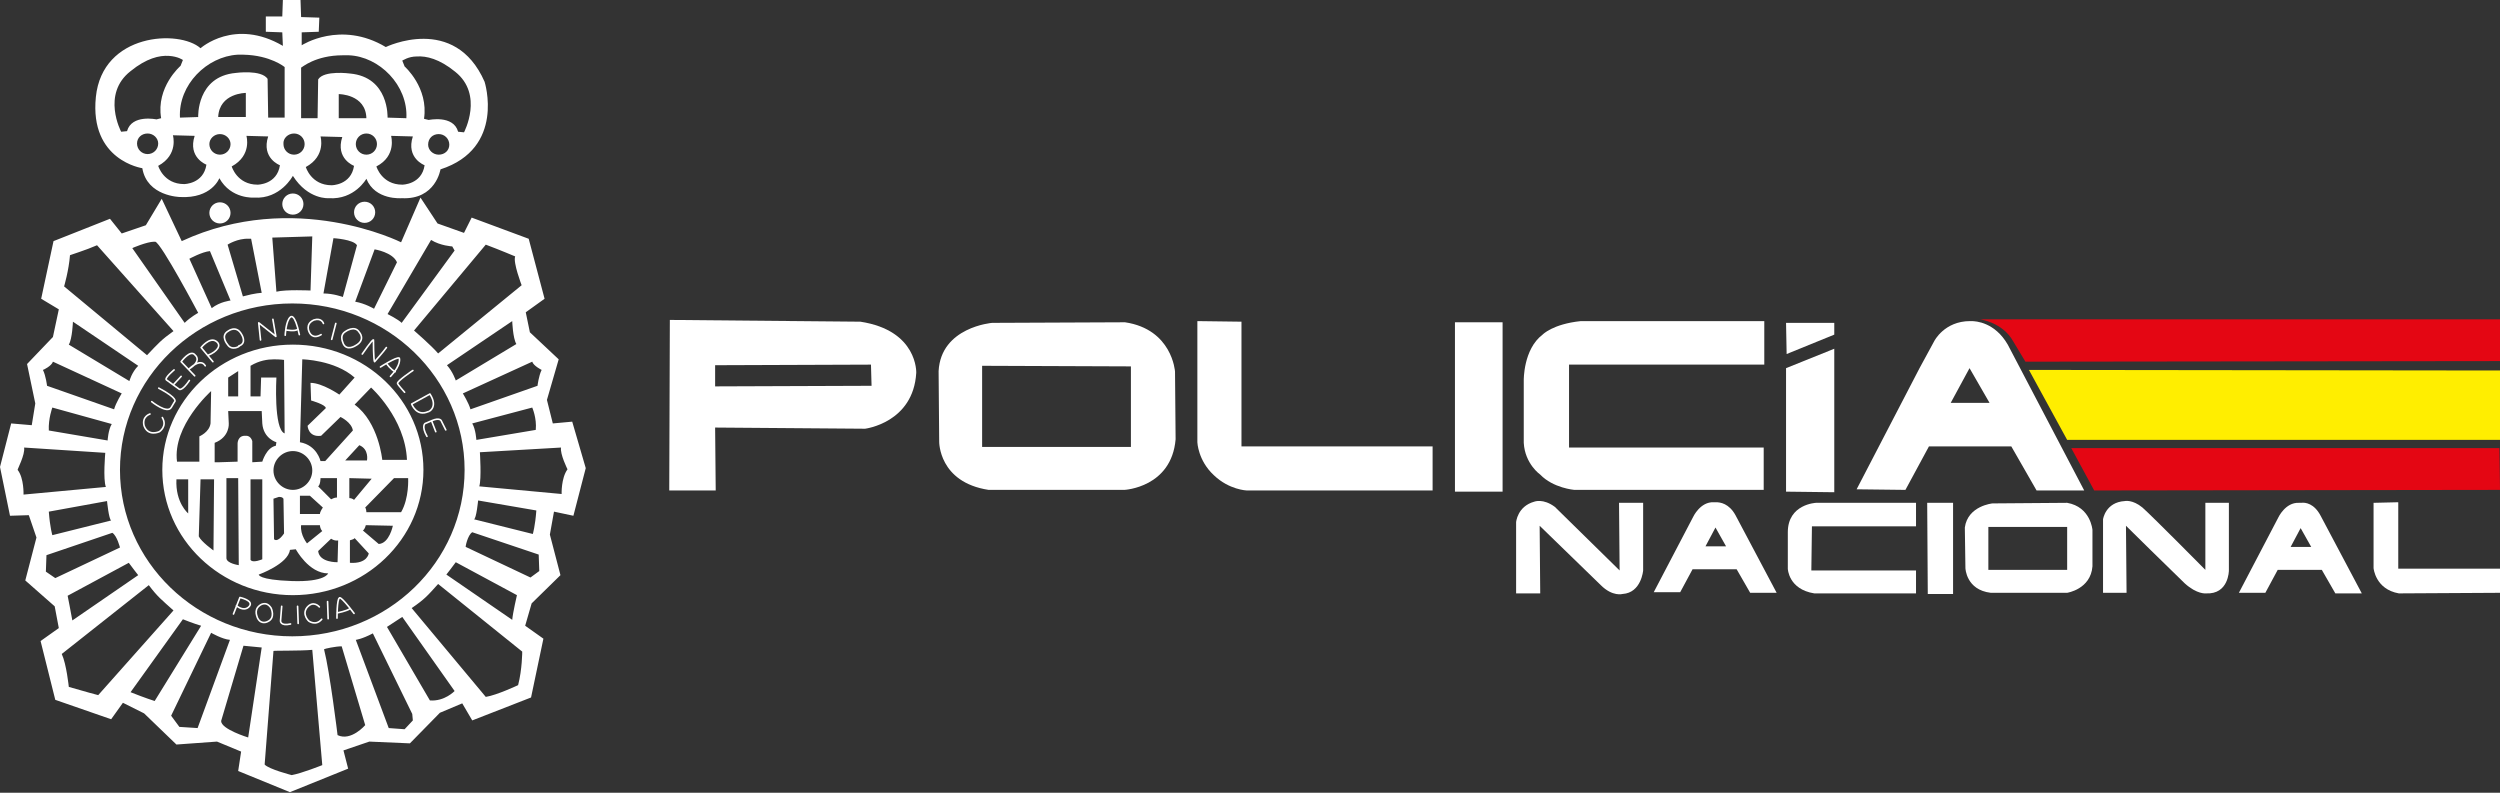 <?xml version="1.0" encoding="utf-8"?>
<!-- Generator: Adobe Illustrator 24.3.0, SVG Export Plug-In . SVG Version: 6.00 Build 0)  -->
<svg version="1.1" id="Capa_1" xmlns="http://www.w3.org/2000/svg" xmlns:xlink="http://www.w3.org/1999/xlink" x="0px" y="0px"
	 viewBox="0 0 425.1 134.8" style="enable-background:new 0 0 425.1 134.8;" xml:space="preserve">
<rect x="0" y="0" width="425.1" height="134.8" fill="#333333" stroke="none"/>
<style type="text/css">
	.st0{fill-rule:evenodd;clip-rule:evenodd;fill:#FFFFFF;}
	.st1{fill:#FFFFFF;}
	.st2{fill:none;stroke:#FFFFFF;stroke-width:0.278;stroke-linecap:round;}
	.st3{fill:none;stroke:#FFFFFF;stroke-width:0.278;stroke-linecap:round;stroke-linejoin:round;}
	.st4{fill:none;stroke:#FFFFFF;stroke-width:0.278;stroke-linejoin:round;}
	.st5{fill:#E40613;}
	.st6{fill:#FFEE00;}
</style>
<g id="Fondo">
</g>
<g id="Primer_plano">
	<g>
		<g>
			<path class="st0" d="M60.2,36.1c0-1,0.8-1.8,1.8-1.8s1.8,0.8,1.8,1.8S63,37.9,62,37.9S60.2,37.1,60.2,36.1z"/>
			<path class="st0" d="M35.6,36.2c0-1,0.8-1.8,1.8-1.8s1.8,0.8,1.8,1.8S38.4,38,37.4,38S35.6,37.2,35.6,36.2z"/>
			<path class="st0" d="M48,34.7c0-1,0.8-1.8,1.8-1.8s1.8,0.8,1.8,1.8s-0.8,1.8-1.8,1.8S48,35.7,48,34.7z"/>
			<path class="st1" d="M48.1,0L48,2.8h-2.8v2.6L48,5.5l0.1,2.3c-8.2-4.8-14,0.4-14,0.4C30.5,5,17.4,5.6,16.3,16.5
				c-1.1,10.8,7.9,12.1,7.9,12.1c0.8,4.8,6.4,4.9,6.4,4.9c5.4,0.3,6.7-3.2,6.7-3.2c2,3.6,5.9,3.3,5.9,3.3c4.5,0.3,6.6-3.7,6.6-3.7
				c2.6,4.1,6.1,3.8,6.1,3.8c4.4,0.3,6.4-3.3,6.4-3.3c1.5,3.7,6,3.3,6,3.3c5.8,0.3,6.6-4.9,6.6-4.9c11.1-3.6,7.5-14.9,7.5-14.9
				C77.3,2.3,65.6,8,65.6,8c-7.7-4.6-14.3-0.3-14.3-0.3V5.5l2.9-0.1L54.3,3l-3.1-0.1L51.1,0H48.1z M41.4,9.3c4.6,0.1,7,2.1,7,2.1V20
				h-2.8l-0.1-6.6c-1.1-1.6-5.4-1-5.4-1c-6.7,0.6-6.4,7.5-6.4,7.5L30.6,20c-0.3-5.6,4.6-10.4,9.8-10.7C40.8,9.3,41.1,9.3,41.4,9.3
				L41.4,9.3z M58.3,9.4c0.3,0,0.6,0,1,0c5.2,0.2,10.1,5.1,9.8,10.7L65.9,20c0,0,0.3-6.9-6.4-7.5c0,0-4.4-0.6-5.4,1L54,20.1h-2.8
				v-8.6C51.3,11.5,53.6,9.4,58.3,9.4L58.3,9.4z M28.7,9.5c1.6,0.1,2.4,0.7,2.4,0.7l-0.4,1c0,0-4.2,3.6-3.3,8.9l-0.8,0.2
				c0,0-4.2-0.9-5,2l-1,0.1c0,0-3.4-6.4,1.6-10.3C24.9,9.9,27.1,9.4,28.7,9.5L28.7,9.5z M70.9,9.6c1.6-0.1,3.8,0.4,6.5,2.6
				c4.9,3.9,1.5,10.3,1.5,10.3l-1-0.1c-0.8-2.9-5-2-5-2l-0.8-0.2c0.8-5.3-3.3-8.9-3.3-8.9l-0.4-1C68.5,10.3,69.4,9.6,70.9,9.6
				L70.9,9.6z M41.8,15.8v4.1h-4.7C37.3,15.8,41.8,15.8,41.8,15.8z M57.6,16c0,0,4.6,0,4.7,4.1h-4.7V16z M25.1,22.7
				c1,0,1.8,0.8,1.8,1.7c0,1-0.8,1.8-1.8,1.8l0,0c-1,0-1.8-0.8-1.8-1.8l0,0C23.3,23.4,24.1,22.7,25.1,22.7L25.1,22.7z M50,22.7
				c1,0,1.8,0.8,1.8,1.8l0,0c0,1-0.8,1.8-1.8,1.8l0,0c-1,0-1.8-0.8-1.8-1.8l0,0C48.1,23.5,49,22.7,50,22.7z M62.3,22.7
				c1,0,1.8,0.8,1.8,1.8l0,0c0,1-0.8,1.8-1.8,1.8l0,0c-1,0-1.8-0.8-1.8-1.8l0,0C60.5,23.5,61.3,22.7,62.3,22.7z M74.6,22.8
				c1,0,1.8,0.8,1.8,1.8l0,0c0,1-0.8,1.7-1.8,1.7s-1.8-0.8-1.8-1.7C72.8,23.5,73.6,22.8,74.6,22.8L74.6,22.8z M37.4,22.8
				c1,0,1.8,0.8,1.8,1.7l0,0c0,1-0.8,1.8-1.8,1.8l0,0c-1,0-1.8-0.8-1.8-1.8C35.6,23.6,36.4,22.8,37.4,22.8L37.4,22.8z M29.4,23
				l3.7,0.1c-1.2,3.7,2,4.9,2,4.9c-0.5,3.3-3.8,3.3-3.8,3.3c-3.5,0-4.4-3.1-4.4-3.1C30.4,26.3,29.4,23,29.4,23L29.4,23z M41.9,23.1
				l3.7,0.1c-1.2,3.7,2,4.9,2,4.9c-0.5,3.3-3.8,3.3-3.8,3.3c-3.5,0-4.4-3.1-4.4-3.1C42.9,26.4,41.9,23.1,41.9,23.1L41.9,23.1z
				 M66.5,23.1l3.7,0.1c-1.2,3.7,2,4.9,2,4.9c-0.5,3.3-3.8,3.3-3.8,3.3c-3.5,0-4.4-3.1-4.4-3.1C67.5,26.5,66.5,23.1,66.5,23.1
				L66.5,23.1z M54.5,23.2l3.7,0.1c-1.2,3.7,2,4.9,2,4.9c-0.5,3.3-3.8,3.3-3.8,3.3c-3.5,0-4.4-3.1-4.4-3.1
				C55.5,26.5,54.5,23.2,54.5,23.2L54.5,23.2z"/>
			<path class="st1" d="M27.5,33.8l-2.7,4.5l-4.1,1.4l-2-2.5L9.1,41L7,50.8l3,1.8l-1,4.7l-4.4,4.6L6,68.6l-0.6,3.7L1.9,72L0,79.4
				l1.7,8.3l3.2-0.1l1.3,3.8l-1.9,7.3l5,4.4l0.7,3.7L6.9,109l2.5,10l9.5,3.3l2-2.8l3.6,1.8l5.5,5.3l6.9-0.5l4.1,1.7l-0.5,3.3
				l8.8,3.6l9.9-4l-0.8-3.1l4.4-1.5l6.9,0.3l5.1-5.2l3.8-1.6l1.7,2.9l10-3.9l2.1-10l-3.1-2.2l1.1-3.8l4.9-4.8l-1.8-6.9l0.7-3.9
				l3.3,0.7l2.1-8.1l-2.3-7.9L94,72l-1-4l2-6.9l-4.9-4.6l-0.7-3.4l3.2-2.3l-2.7-10.2L80.2,37l-1.3,2.6L74.4,38l-2.9-4.4l-3.3,7.6
				c0,0-18.1-9.1-37.3-0.2L27.5,33.8z M53.1,40.2l-0.3,9.2c0,0-4.2-0.2-5.8,0.2l-0.7-9.2L53.1,40.2z M56.7,40.5c0,0,3.4,0.2,4,1.2
				l-2.4,8.8c0,0-1.6-0.6-3.3-0.6L56.7,40.5z M42.3,40.6c0.1,0,0.3,0,0.4,0l1.8,9.2c0,0-1,0-3.2,0.6l-2.6-8.8
				C38.7,41.6,40.4,40.5,42.3,40.6L42.3,40.6z M73.3,40.8c1.6,1,3.6,1.1,3.6,1.1l0.4,0.7l-9,12.3c-0.6-0.6-2.4-1.5-2.4-1.5
				L73.3,40.8z M26.2,41.1c0.1,0,0.1,0,0.2,0c1,0.2,7.3,12.1,7.3,12.1s-1.3,0.7-2.3,1.7l-8.9-12.7C22.4,42.2,25,41.1,26.2,41.1
				L26.2,41.1z M82.6,41.6c2.4,0.9,5,2,5,2c-0.4,1,1.1,4.9,1.1,4.9L74.5,60.1c-1.1-1.3-4.1-3.9-4.1-3.9L82.6,41.6z M16.5,41.7
				l13,14.6c-2.1,1.5-2.6,2.1-4.5,4.1L10.9,48.7c0,0,0.8-2.7,1-5.3C11.8,43.4,14.7,42.5,16.5,41.7z M63.7,42.4c0,0,3.1,0.5,3.8,2.2
				l-3.9,7.9c0,0-1.5-0.9-3.2-1.2L63.7,42.4z M35.7,42.7l3.5,8.4c0,0-1.8,0.2-3.2,1.3L32.2,44C32.2,44,34.4,42.8,35.7,42.7z
				 M49.7,51.6C65.9,51.6,79,64.3,79,79.9c0,15.7-13.1,28.3-29.3,28.3S20.4,95.5,20.4,79.9S33.5,51.6,49.7,51.6z M87.1,54.6
				c0,0,0.1,2.9,0.7,3.9l-10.3,6.2c0,0-0.5-1.5-1.5-2.6L87.1,54.6z M12.4,54.7l11.1,7.5c-1.1,1.1-1.5,2.6-1.5,2.6l-10.3-6.2
				C12.3,57.6,12.4,54.7,12.4,54.7L12.4,54.7z M49.8,58.6c-12.3,0-22.2,9.6-22.2,21.3c0,11.8,10,21.3,22.2,21.3S72,91.7,72,79.9
				S62.1,58.6,49.8,58.6L49.8,58.6z M46.6,61.1c1.1,0,1.7,0.1,1.7,0.1l0.1,12.5C46.5,73,47,64.2,47,64.2h-2.6l-0.1,3.2h-1.7v-5.2
				C44.1,61.3,45.5,61.1,46.6,61.1L46.6,61.1z M51.4,61.1c0,0,5.5,0.1,8.9,3.1l-2.6,2.9c0,0-2.9-2-4.9-2l0.1,3c0,0,2.5,0.7,2.5,1.3
				l-3.1,3c0,0,0.1,2,2.3,1.7l3.3-3.2c0,0,1.9,0.9,2.1,2.3l-4.7,5.2h-0.8c0,0-0.6-2.7-3.5-3.2L51.4,61.1z M90.5,61.5
				c0.2,0.7,1.6,1.4,1.6,1.4c-0.5,1-0.7,2.7-0.7,2.7l-11.4,4c-0.3-1.1-1.3-2.7-1.3-2.7L90.5,61.5z M9,61.5l11.7,5.4
				c0,0-1,1.6-1.3,2.7L8,65.6c0,0-0.2-1.7-0.7-2.7C7.4,62.9,8.8,62.2,9,61.5z M40.5,63.1v4.3h-1.7v-3.2L40.5,63.1z M63.1,65.9
				c0,0,5.8,5.2,6.1,12.3H65c0,0-0.6-6.4-4.7-9.4L63.1,65.9z M35.9,66.5L35.8,72c-0.2,1.5-1.9,2.2-1.9,2.2v4.3h-3.8
				C29.3,72.4,35.9,66.5,35.9,66.5L35.9,66.5z M90.5,69.3c0,0,0.8,1.8,0.6,3.8L81,74.8c0,0-0.1-1.8-0.7-2.8L90.5,69.3z M8.9,69.3
				L19,72.1c-0.6,1-0.7,2.8-0.7,2.8l-10-1.7C8.2,71.2,8.9,69.3,8.9,69.3L8.9,69.3z M38.8,69.9h5.7l0.1,2.1c0.2,2.6,2.4,3.2,2.4,3.2
				l-0.1,0.6c-1.6,0.3-2.3,2.7-2.3,2.7l-1.7,0.1V75c-0.3-1-1.1-0.9-1.1-0.9c-1.4-0.1-1.4,1.3-1.4,1.3v3.1l-3.1,0.1h-0.8v-3.3
				c2.6-1,2.4-3.3,2.4-3.3L38.8,69.9z M61.1,75.7c1.7,0.7,1.3,2.6,1.3,2.6h-3.7L61.1,75.7z M95.4,76.1c-0.2,1.1,1.1,3.7,1.1,3.7
				c-1.1,1.5-1,4.2-1,4.2l-14-1.3c0.4-1.3,0.1-5.8,0.1-5.8L95.4,76.1z M4.1,76.1L17.9,77c0,0-0.4,4.5,0.1,5.8L4,84.1
				c0,0,0.1-2.8-1-4.2C2.9,79.9,4.3,77.3,4.1,76.1L4.1,76.1z M49.8,76.7c1.8,0,3.3,1.5,3.3,3.3s-1.5,3.3-3.3,3.3s-3.3-1.5-3.3-3.3
				S48,76.7,49.8,76.7z M38.5,81.3h2l0.1,14.8c0,0-2.1-0.3-2.1-1.2C38.5,94,38.5,81.3,38.5,81.3L38.5,81.3z M59.4,81.3l3.8,0.1
				l-3,3.6c0,0-0.3-0.3-0.8-0.3V81.3z M67,81.3h2.4c0,0,0.2,3.4-1.2,5.8h-5.9c0-0.3-0.1-0.7-0.2-0.8L67,81.3z M57.3,81.3v3.3
				c-0.5,0-0.7,0.2-1,0.3l-2.2-2.2c0.4-0.3,0.4-1.4,0.4-1.4L57.3,81.3z M42.6,81.5h2v13.6c0,0-1.6,0.7-2,0.1V81.5z M30,81.5h2v5.8
				C32,87.3,29.8,85.5,30,81.5L30,81.5z M34.1,81.5h2.3l-0.1,12.1c0,0-2.1-1.5-2.5-2.4L34.1,81.5z M52.7,84.3l2.2,2
				c0,0-0.5,0.7-0.5,1.1H51v-3.1H52.7z M47.4,84.5c0.3,0,0.6,0,0.8,0.3l0.1,5.9c0,0-1,1.6-1.7,1l-0.1-6.9
				C46.6,84.8,47,84.6,47.4,84.5L47.4,84.5z M81.3,85.1l9.9,1.7c-0.2,2.7-0.6,4-0.6,4l-10-2.5C81,88.2,81.3,85.1,81.3,85.1z
				 M18.2,85.2c0,0,0.3,3.1,0.7,3.3L8.9,91c0,0-0.4-1.3-0.6-4L18.2,85.2z M51.2,89.3h3.2c0,0,0,0.6,0.4,1l-2.6,2.1
				C52.3,92.5,51,91,51.2,89.3z M62.2,89.3l4.6,0.1c0,0-0.6,3-2.4,3.1l-2.7-2.3C61.8,90.2,62.1,89.8,62.2,89.3L62.2,89.3z
				 M80.3,90.5l11.3,3.8l0.1,2.8l-1.5,1.1l-11-5.2C79.1,93.1,79.5,91,80.3,90.5L80.3,90.5z M19.1,90.6c0.8,0.5,1.3,2.5,1.3,2.5
				l-11,5.2l-1.6-1.1l0.1-2.8L19.1,90.6z M60.3,91.5l2.4,2.6c0,0-0.2,1.8-3.2,1.6v-3.8C59.5,91.8,60.1,91.8,60.3,91.5L60.3,91.5z
				 M56.3,91.6c0,0,0.5,0.4,1.2,0.3l-0.1,3.7c0,0-3.1,0.1-3.3-1.9L56.3,91.6z M50.3,93.4c0,0,2.2,4.1,5.5,4.1c0,0-0.5,1.5-6.2,1.3
				S44,97.7,44,97.7s5-1.8,5.3-4.2L50.3,93.4z M77.5,95.6l10.4,5.6c0,0-0.7,3-0.8,4.2l-11.2-7.7C75.9,97.7,77,96.3,77.5,95.6
				L77.5,95.6z M21.9,95.7c0.5,0.7,1.6,2.1,1.6,2.1l-11.2,7.7c-0.2-1.2-0.8-4.2-0.8-4.2L21.9,95.7z M74.5,99.3l14.3,11.5
				c0,0,0,3-0.7,5.7c0,0-3.6,1.7-5.5,2L70,103.4C72.2,101.9,72.7,101.3,74.5,99.3L74.5,99.3z M25.3,99.5c1.5,2,2.2,2.5,4.2,4.3
				l-12.8,14.4c0,0-2.3-0.6-5-1.4c0,0-0.4-3.9-1.2-5.6L25.3,99.5z M68.4,104.9l8.9,12.6c0,0-1.7,1.8-4.2,1.6l-7.3-12.5L68.4,104.9z
				 M31.1,105.3c0,0,2,0.8,3.1,1.1l-7.9,12.8c0,0-1.6-0.5-4.1-1.5L31.1,105.3z M35.9,107.6c0,0,1.9,1.1,3.2,1.2l-5.5,15l-3.1-0.2
				l-1.4-1.9L35.9,107.6z M63.4,107.7l6.7,13.7l0.1,1.1l-1.4,1.5l-2.7-0.2l-5.6-15C60.5,108.8,61.5,108.7,63.4,107.7L63.4,107.7z
				 M41.4,109.8c0,0,2.1,0.2,3.1,0.3l-2.3,15.3c0,0-4.6-1.4-4.6-2.8L41.4,109.8z M58.1,109.9l4,13.4c0,0-2.4,2.8-4.7,1.7
				c0,0-1.3-10.7-2.3-14.6C55.2,110.3,57.1,109.9,58.1,109.9z M53.1,110.5l1.7,19.6c0,0-3.5,1.4-5.2,1.7c0,0-3.9-1-4.6-1.8l1.5-19.3
				C46.4,110.6,51,110.7,53.1,110.5L53.1,110.5z"/>
			<path class="st2" d="M25.5,70.4c0,0-1.4,0.4-1,2c0.7,1.9,2.6,1,2.6,1s1.4-0.9,0.5-2.4"/>
			<path class="st2" d="M25.8,68.3c0,0,2.6,2.1,3.3,1c0.4-0.7,0.6-1,0.6-1s0.7-0.5-2.7-2.3"/>
			<path class="st2" d="M29.6,62.9c0,0-1.7,1.4-1.3,1.7c0.4,0.3,2.2,1.6,2.2,1.6s0.5,0.3,1.7-1.5"/>
			<line class="st2" x1="29.5" y1="65.4" x2="30.8" y2="64"/>
			<path class="st3" d="M33.1,63.9l-2.3-2.4c0,0,1.6-2.2,2.4-1.1c0,0,1.2,0.9-1,2.3c0,0,1.9-1.9,2.7-0.5"/>
			<path class="st3" d="M36.2,61.5l-2-2.4c0,0,1.4-1.8,2.5-1.1s0.2,1.8-1.3,2.4"/>
			<path class="st2" d="M38.7,58.6c0,0-1.3-1.5,0.1-2.3c0,0,1.4-1.1,2.3,0.6c0,0,0.9,1.4-0.4,1.9C40.8,58.9,39.4,59.7,38.7,58.6
				L38.7,58.6z"/>
			<polyline class="st3" points="44.3,57.8 44,54.9 46.9,57.2 46.4,54.3 			"/>
			<path class="st2" d="M48.5,57c0,0,0.1-2.5,0.9-3.1c0,0,0.7-0.8,1.5,3"/>
			<path class="st2" d="M48.6,56.1c0,0,1.6,0.3,2-0.1"/>
			<path class="st2" d="M55,55c0,0-0.3-1-1.6-0.6c-1.6,0.7-0.8,2.1-0.8,2.1s0.5,1.3,2,0.4"/>
			<line class="st2" x1="57.1" y1="55" x2="56.4" y2="57.7"/>
			<path class="st2" d="M58.7,56.4c0,0,1.6-1.2,2.4,0.1c0,0,1.2,1.3-0.7,2.3c0,0-1.4,0.9-2-0.3C58.4,58.4,57.6,57.1,58.7,56.4
				L58.7,56.4z"/>
			<path class="st3" d="M61.6,60.2c0,0,1.7-2.5,1.9-2.4c0,0,0,3.6,0.2,3.7c0,0,1.6-1.8,2-2.4"/>
			<path class="st3" d="M64.7,62.4c0,0,2.8-1.8,3.2-1.5c0,0,0.4,1.1-1.5,3.1"/>
			<path class="st3" d="M65.8,61.9c0,0,0.6,0.9,1.4,1.3"/>
			<path class="st2" d="M70.2,63c0,0-2.7,1.8-2.6,2.2c0.1,0.3,1.2,1.5,1.2,1.5"/>
			<path class="st4" d="M73.1,67L70,68.7c0,0,0.8,2.2,2.8,1.3C72.8,70.1,74.6,69.3,73.1,67z"/>
			<path class="st2" d="M75.8,73.1L75,71.5c0,0-0.3-0.5-1.5,0C72.4,72,72.3,72,72.3,72s-0.7,0.4,0.3,2.2"/>
			<line class="st2" x1="73.4" y1="71.6" x2="74.1" y2="73.4"/>
			<path class="st3" d="M39.7,104.4l1.1-2.8c0,0,2.4,0.5,1.6,1.5c-0.4,0.5-1.2,0.7-2.2-0.1"/>
			<path class="st2" d="M44.1,103c0,0,1.1-1,2,0.4c0,0,0.8,1.7-0.6,2.3c0,0-1.1,0.6-1.7-0.6C43.8,105,43.1,103.8,44.1,103z"/>
			<path class="st2" d="M47.9,103.1l-0.2,2.5c0,0,0,0.9,1.7,0.5"/>
			<line class="st2" x1="50.6" y1="103.1" x2="50.7" y2="106"/>
			<path class="st2" d="M54.3,103.2c0,0-1-1.2-2.1,0.1c-0.9,1.2,0.3,2.3,0.3,2.3s1.2,0.9,2.2-0.3"/>
			<line class="st2" x1="55.7" y1="102.3" x2="55.8" y2="105.2"/>
			<path class="st2" d="M57.3,105.1c0,0,0-3.2,0.4-3.4c0,0,0-0.7,2.5,2.6"/>
			<path class="st2" d="M57.4,104.2c0,0,1.6-0.3,2.1-0.7"/>
			<path class="st1" d="M113.9,54.4l-0.1,29h7.9l-0.1-10.7l25.5,0.2c0,0,8.2-1,8.7-9.5c0,0,0.3-7.2-9.5-8.7L113.9,54.4z M148.1,62
				l0.1,3.6l-26.6,0.1v-3.6L148.1,62z"/>
			<path class="st1" d="M191.3,54.8l-22.6,0.1c0,0-8.7,0.7-9.1,8.2l0.1,12c0,0-0.1,6.9,8.4,8.2h23.1c0,0,8-0.4,8.7-8.6l-0.1-11.5
				C199.8,63.1,199.3,56,191.3,54.8z M167,62.2l25.3,0.1V76H167V62.2z"/>
			<path class="st1" d="M203.6,54.6v20.6c0,0,0.1,3.1,2.8,5.6c2.6,2.5,5.6,2.6,5.6,2.6h31.6v-7.5h-32.5V54.7L203.6,54.6z"/>
			<polygon class="st1" points="247.4,54.8 255.5,54.8 255.5,83.6 247.4,83.6 			"/>
			<path class="st1" d="M300,54.7V62h-33.2v14.1h33.1v7.2h-32.2c0,0-3.6-0.3-5.8-2.6c0,0-2.6-1.8-2.8-5.4V64.7c0,0-0.1-5.3,3.2-7.8
				c0,0,1.7-1.8,6.5-2.3H300V54.7z"/>
			<polygon class="st1" points="303.7,54.9 303.8,60.2 311.9,56.9 311.9,54.9 			"/>
			<polygon class="st1" points="303.7,62.6 311.9,59.3 311.9,83.7 303.7,83.6 			"/>
			<path class="st1" d="M335.2,54.6c-0.1,0-0.2,0-0.2,0c-4.4,0-6.1,3.4-6.1,3.4l-2.5,4.6l-10.7,20.6l8.3,0.1l4-7.4h14l4.3,7.5h8.1
				l-13-24.8C339.2,54.8,336,54.6,335.2,54.6z M334.9,62.6l3.4,5.9h-6.6L334.9,62.6z"/>
			<path class="st5" d="M336.7,54.3c0,0,3.8,0.5,5.6,3.7l2.1,3.5l80.8-0.1v-7.1L336.7,54.3z"/>
			<polygon class="st6" points="345,62.9 351.5,74.8 425.1,74.8 425.1,63 			"/>
			<polygon class="st5" points="352.2,76.2 356.1,83.4 425.1,83.3 425,76.2 			"/>
			<path class="st1" d="M261.9,100.9h-4.1V88.8c0,0,0.2-2.7,3.1-3.5c0,0,1.5-0.6,3.5,0.9l11,10.8l-0.1-11.5h4.1V97
				c0,0-0.3,3.8-3.5,4c0,0-1.7,0.5-3.7-1.5l-10.4-10.1L261.9,100.9z"/>
			<path class="st1" d="M291.8,85.4c-0.2,0-0.4,0-0.4,0c-2.3-0.1-3.5,2.5-3.5,2.5l-6.7,12.8h4.5l2.1-3.9h7.5l2.3,4h4.5l-7-13.2
				C294,85.6,292.5,85.4,291.8,85.4z M291.7,89.7l1.8,3.2H290L291.7,89.7z"/>
			<path class="st1" d="M325.8,85.5h-17c0,0-4.8,0.2-4.8,5v6.2c0,0,0.1,3.5,4.5,4.2h17.3V97H308l0.1-7.5h17.7L325.8,85.5L325.8,85.5
				z"/>
			<polygon class="st1" points="327.7,85.5 332.1,85.5 332.1,101 327.8,101 			"/>
			<path class="st1" d="M338.8,85.6c0,0-4.2,0.4-4.7,4.1l0.1,6.9c0,0,0.1,3.7,4.3,4.2h13c0,0,4-0.6,4.3-4.5v-6.2
				c0,0-0.3-3.9-4.3-4.6L338.8,85.6L338.8,85.6z M351.5,89.6v7.3h-13.4v-7.3H351.5z"/>
			<path class="st1" d="M357.6,100.8V88.3c0,0,0.4-2.9,3.7-3.1c0,0,1.3-0.3,3,1.1C366,87.8,375,96.9,375,96.9V85.5h4V97
				c0,0,0,4.1-3.9,3.9c0,0-1.5,0.2-3.6-1.7c-2.3-2.2-10-9.8-10-9.8l0.1,11.4H357.6z"/>
			<path class="st1" d="M391.3,85.5c-0.2,0-0.4,0-0.4,0c-2.3-0.1-3.5,2.5-3.5,2.5l-6.7,12.8h4.5l2.1-3.9h7.5l2.3,4h4.5l-7-13.2
				C393.5,85.6,392,85.4,391.3,85.5L391.3,85.5z M391.2,89.8L393,93h-3.5L391.2,89.8z"/>
			<path class="st1" d="M403.6,85.5v11.1c0,0,0.3,3.6,4.3,4.3l17.3-0.1v-4.1h-17.4V85.4L403.6,85.5z"/>
		</g>
	</g>
</g>
<g id="Guías">
</g>
</svg>
